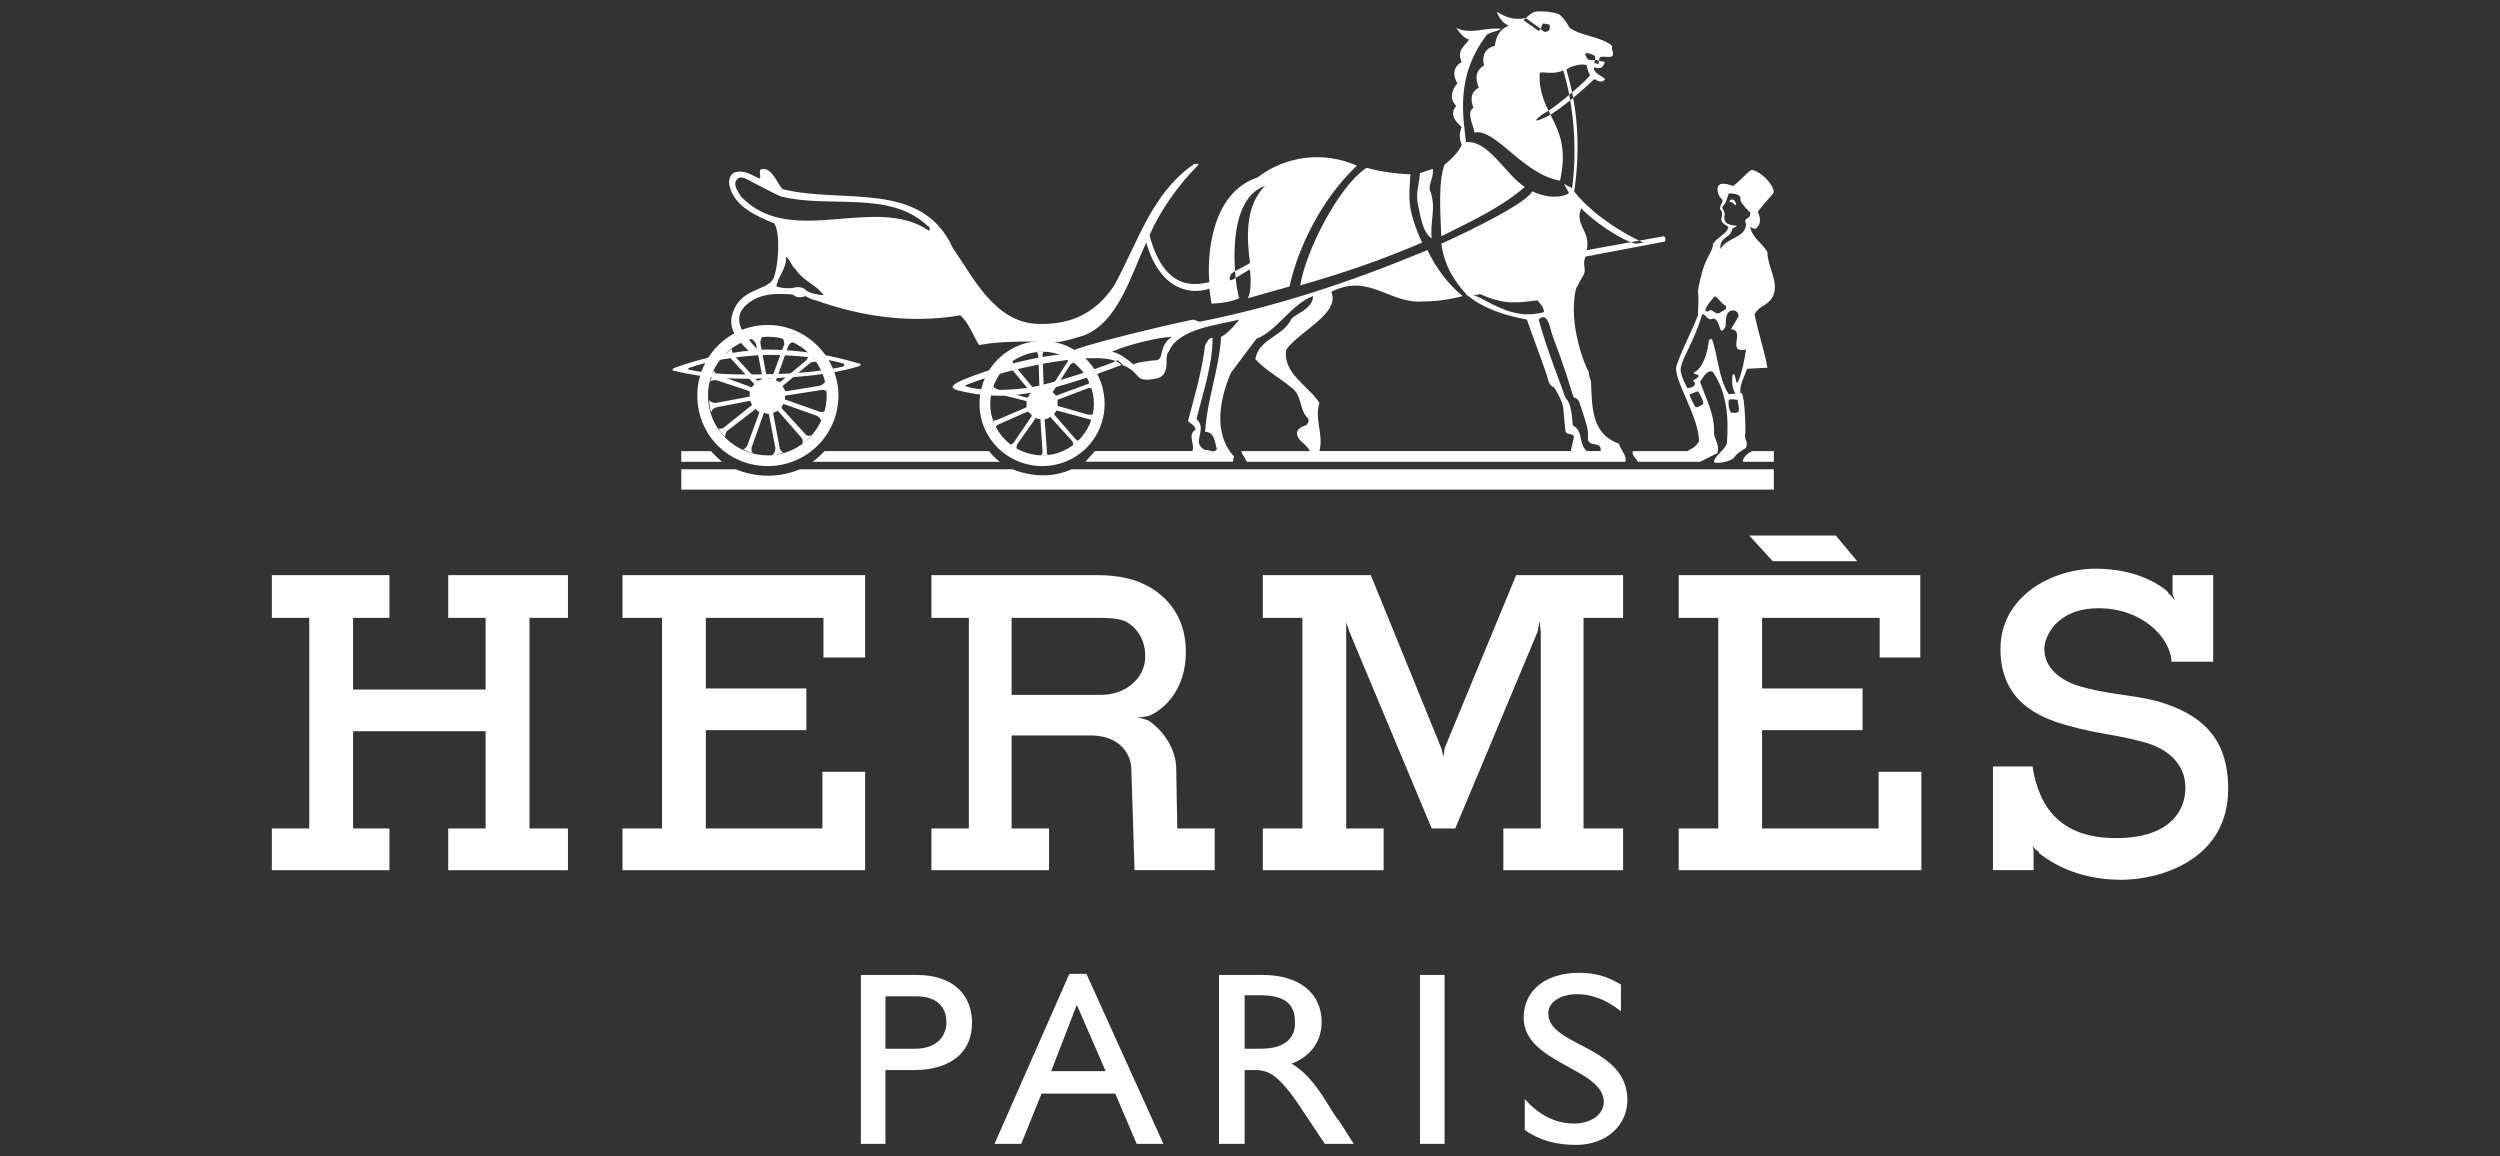 <svg width="160" height="74" viewBox="0 0 160 74" fill="none" xmlns="http://www.w3.org/2000/svg">
<rect x="0" y="0" width="160" height="74" fill="#333333" stroke="none"/>
<path fill-rule="evenodd" clip-rule="evenodd" d="M17.397 36.807H24.924V39.545H22.597V44.128H31.081V39.545H28.686V36.807H36.349V39.545H33.886V53.023H36.349V55.691H28.686V53.023H31.081V46.797H22.597V53.023H24.924V55.691H17.397V53.023H19.792V39.545H17.397V36.807ZM107.435 36.807H122.899V42.076H120.299V39.545H112.773V44.061H119.203V46.728H112.773V53.023H120.231V49.397H122.967V55.691H107.435V53.023H109.967V39.545H107.435V36.807ZM39.838 36.807H55.369V42.076H52.701V39.545H45.175V44.061H51.606V46.728H45.175V53.023H52.633V49.397H55.369V55.691H39.838V53.023H42.37V39.545H39.838V36.807ZM111.951 34.276H117.493L118.862 35.918H113.457L111.951 34.276ZM138.087 44.881C136.171 44.401 134.872 44.471 132.887 43.855C131.176 43.239 130.835 42.212 130.835 41.528C130.835 40.775 131.587 38.928 134.324 38.928C137.061 38.928 138.908 40.775 138.977 42.349H141.645V36.807H139.045V38.04L139.182 38.382C139.113 38.382 139.045 38.176 138.771 37.971V37.903C138.019 37.218 136.445 36.397 134.119 36.397C131.314 36.397 128.03 38.176 128.03 41.528C128.03 44.813 130.356 45.907 132.409 46.455C134.393 47.002 135.419 47.002 137.129 47.48C138.771 47.891 139.866 48.917 139.866 50.422C139.866 51.791 138.977 53.638 135.419 53.638C131.929 53.638 130.493 51.722 130.082 49.054H127.55V55.69H130.15V54.459L130.082 54.116C130.082 54.116 130.15 54.321 130.492 54.526V54.596C131.791 55.622 133.571 56.306 135.76 56.306C138.291 56.306 142.603 55.007 142.603 50.491C142.603 47.208 140.892 45.702 138.087 44.881ZM101.347 53.023V39.545H103.878V36.807H97.036L92.452 47.891L92.384 48.44L92.247 47.891L87.731 36.807H80.821V39.545H83.352V53.023H80.821V55.691H88.552V53.023H86.157V39.818L86.364 40.435L91.631 53.023H93.137L98.405 40.435L98.542 39.749L98.61 40.502V53.023H96.215V55.691H103.878V53.023H101.347ZM46.201 29.555H43.601V28.872H45.517C45.586 29.008 45.996 29.35 46.201 29.555ZM111.541 29.555C111.541 29.282 111.814 29.008 112.157 28.872H113.526V29.555H111.541ZM68.574 30.034C67.411 30.581 65.974 30.513 64.811 30.034H51.196C50.545 30.305 49.848 30.445 49.143 30.445C48.439 30.445 47.741 30.305 47.091 30.034H43.601V31.334H113.526V30.034H68.574ZM52.017 29.555C52.222 29.418 52.701 28.94 52.769 28.872H63.306C63.442 29.077 63.785 29.419 63.99 29.555H52.017ZM66.727 29.145C68.506 29.145 70.011 27.64 70.011 25.861C70.011 24.014 68.506 22.508 66.727 22.508C65.838 22.509 64.986 22.863 64.358 23.492C63.73 24.12 63.376 24.972 63.375 25.861C63.375 27.64 64.88 29.145 66.727 29.145V29.829C64.469 29.829 62.69 28.05 62.69 25.861C62.69 23.603 64.469 21.824 66.727 21.824C68.916 21.824 70.695 23.603 70.695 25.861C70.694 26.913 70.276 27.922 69.532 28.666C68.788 29.41 67.779 29.828 66.727 29.829V29.145ZM53.659 25.314C53.659 22.85 51.606 20.798 49.143 20.798C46.612 20.798 44.627 22.85 44.627 25.314C44.627 27.846 46.612 29.829 49.143 29.829C51.606 29.829 53.659 27.845 53.659 25.314H52.906C52.906 27.435 51.195 29.145 49.143 29.145C48.639 29.146 48.141 29.047 47.675 28.855C47.21 28.663 46.788 28.381 46.432 28.025C46.076 27.669 45.794 27.246 45.601 26.781C45.409 26.316 45.31 25.817 45.311 25.314C45.311 23.193 47.022 21.551 49.143 21.551C49.637 21.549 50.127 21.646 50.584 21.834C51.042 22.023 51.457 22.3 51.807 22.65C52.157 23 52.434 23.415 52.622 23.872C52.811 24.329 52.907 24.819 52.906 25.314H53.659Z" fill="white"/>
<path fill-rule="evenodd" clip-rule="evenodd" d="M68.848 28.118L67.48 26.544V26.476C67.549 26.408 67.549 26.339 67.616 26.27L69.669 26.818C69.737 26.818 69.874 26.886 69.874 26.954C69.874 26.886 69.943 26.612 70.011 26.476C69.943 26.544 69.805 26.544 69.669 26.544L67.754 25.997C67.685 25.997 67.685 25.928 67.685 25.928V25.586L69.669 24.833C69.669 24.833 69.874 24.833 69.874 24.901C69.874 24.833 69.737 24.491 69.737 24.423C69.737 24.491 69.6 24.628 69.532 24.628L69.669 24.559L67.616 25.312C67.616 25.38 67.616 25.312 67.548 25.312C67.546 25.276 67.531 25.243 67.505 25.218C67.48 25.192 67.447 25.177 67.411 25.175C67.411 25.106 67.343 25.038 67.411 25.038L68.506 23.327C68.575 23.259 68.711 23.19 68.779 23.19C68.711 23.19 68.438 22.985 68.3 22.916C68.369 22.916 68.369 23.122 68.3 23.19L67.206 24.901H67.069C67.069 24.901 66.932 24.832 66.864 24.832C66.864 24.832 66.795 24.832 66.795 24.763L66.726 22.78C66.726 22.642 66.726 22.506 66.864 22.506H66.316C66.385 22.506 66.453 22.711 66.453 22.78L66.522 24.763C66.522 24.832 66.453 24.832 66.453 24.832C66.453 24.832 66.316 24.901 66.248 24.969C66.248 24.969 66.18 24.969 66.18 24.901L64.88 23.327C64.811 23.259 64.811 23.122 64.811 23.053C64.743 23.122 64.469 23.327 64.401 23.395C64.469 23.395 64.606 23.464 64.674 23.533L65.974 25.106V25.175C65.905 25.175 65.837 25.312 65.837 25.38C65.837 25.38 65.769 25.449 65.7 25.449L63.784 24.901C63.647 24.833 63.579 24.764 63.579 24.696C63.579 24.764 63.442 25.106 63.442 25.175C63.442 25.175 63.647 25.106 63.715 25.175L65.631 25.654C65.7 25.654 65.7 25.722 65.7 25.722V26.064L63.784 26.886C63.715 26.886 63.579 26.954 63.579 26.886C63.579 26.954 63.647 27.227 63.715 27.365C63.715 27.296 63.853 27.159 63.921 27.159L65.769 26.338C65.837 26.338 65.837 26.407 65.837 26.407C65.905 26.407 65.974 26.475 65.974 26.544C66.042 26.544 66.042 26.612 66.042 26.612L64.879 28.323C64.81 28.392 64.742 28.459 64.674 28.459C64.742 28.529 65.016 28.733 65.084 28.733C65.015 28.733 65.084 28.528 65.084 28.459L66.247 26.818C66.247 26.749 66.315 26.749 66.315 26.749C66.384 26.818 66.453 26.818 66.521 26.818C66.589 26.818 66.589 26.818 66.589 26.886L66.726 28.939C66.726 29.008 66.657 29.144 66.589 29.144H67.136C66.999 29.144 66.999 29.008 66.999 28.87L66.863 26.886C66.863 26.818 66.931 26.818 66.931 26.818C66.999 26.818 67.136 26.749 67.205 26.681C67.205 26.681 67.274 26.681 67.274 26.749L68.642 28.255C68.642 28.323 68.71 28.459 68.71 28.529L69.052 28.186C68.984 28.255 68.848 28.118 68.848 28.118ZM49.006 22.713C50.922 22.713 52.838 22.918 53.932 23.26C54.069 23.26 54.069 23.397 53.932 23.466C52.769 23.739 50.853 23.944 49.074 23.944C47.296 24.013 45.38 23.944 44.148 23.671C44.012 23.671 44.012 23.533 44.148 23.533C45.244 23.124 47.091 22.782 49.006 22.713V22.371C46.954 22.44 44.901 22.918 43.191 23.534C42.985 23.602 42.985 23.739 43.191 23.739C45.106 24.219 47.091 24.287 49.074 24.219C50.99 24.15 53.043 24.013 54.89 23.466C55.164 23.397 55.096 23.26 54.958 23.26C53.029 22.672 51.023 22.373 49.006 22.371V22.713Z" fill="white"/>
<path fill-rule="evenodd" clip-rule="evenodd" d="M69.327 21.482C68.848 21.619 68.027 21.892 67.616 21.892C67.274 21.892 65.564 21.823 64.401 21.892C62.827 21.96 62.69 22.166 62.622 22.029C62.28 21.482 62.006 20.66 61.459 20.181C58.243 20.729 55.096 20.25 52.222 19.224V18.813C52.428 18.881 52.565 18.881 52.701 18.881C52.222 18.198 51.401 17.991 50.922 17.239C50.648 17.034 50.58 16.623 50.306 16.418C50.375 17.171 49.759 17.718 49.691 18.333C50.101 18.471 50.648 18.471 50.854 18.402C51.128 18.333 51.47 18.402 51.607 18.608C51.812 18.676 51.949 18.813 52.222 18.813V19.224C51.88 19.154 51.812 19.087 51.539 18.95C51.197 19.088 50.923 19.019 50.786 18.882C50.717 18.813 50.033 18.813 49.759 18.813C48.87 18.813 47.912 19.155 47.433 19.908C47.227 20.318 47.296 20.797 47.501 21.14C47.638 21.345 48.254 22.234 48.664 22.507L48.117 22.645C47.296 21.892 46.68 21.208 46.817 20.318C47.228 18.403 49.006 18.676 49.485 17.856C49.827 17.103 49.964 14.914 49.554 14.298C48.391 13.819 46.954 13.203 46.68 11.834C46.612 11.492 46.749 11.082 47.091 11.013C47.706 10.877 48.117 11.219 48.596 11.424C48.801 11.287 48.391 10.809 48.87 10.809C49.485 10.809 49.896 12.04 50.101 12.109L50.033 12.587C49.623 12.451 48.117 11.63 47.98 11.561C47.706 11.424 47.364 11.219 47.159 11.492C46.885 11.834 47.228 12.245 47.433 12.587C50.648 15.94 55.985 12.382 59.474 14.776C59.543 14.571 59.474 14.503 59.337 14.434C56.943 12.177 53.111 13.34 50.033 12.587L50.101 12.109C53.932 13.066 58.996 11.493 60.98 15.872C62.279 17.72 63.648 20.661 66.453 20.73C68.711 20.798 70.216 19.909 71.311 18.267C72.816 15.53 73.705 12.383 76.373 10.535C76.647 10.398 76.784 10.535 76.647 10.604C75.347 11.903 74.184 13.615 73.568 15.051C74.594 18.951 76.852 18.13 77.399 18.062C77.262 16.625 77.399 12.383 80.478 11.357C81.372 10.668 82.436 10.235 83.556 10.102C84.677 9.97 85.812 10.143 86.842 10.604C84.447 12.862 83.01 16.077 82.531 18.335L79.863 19.088C80.068 18.677 80.068 17.993 80 17.241C79.726 17.377 79.453 17.582 78.837 17.924C78.563 17.993 78.768 17.582 78.768 17.582C78.768 17.446 79.452 17.172 79.999 16.83C79.794 15.256 79.657 13.204 80.957 11.904C78.289 12.793 79.042 18.404 79.315 19.088C78.562 19.43 77.537 19.43 77.537 19.43L77.399 18.472C76.236 18.883 74.252 18.609 73.362 15.53C72.406 17.514 71.584 20.66 69.327 21.482ZM111.063 13.135C110.926 12.998 110.856 12.929 110.72 12.929C110.651 12.861 110.72 12.792 110.788 12.792C110.857 12.724 110.994 12.792 111.063 12.929C111.131 12.998 111.131 13.135 111.063 13.135Z" fill="white"/>
<path fill-rule="evenodd" clip-rule="evenodd" d="M49.827 26.34L51.264 27.982C51.401 28.119 51.401 28.324 51.333 28.393C51.538 28.324 51.812 27.982 51.948 27.845C51.879 27.913 51.606 27.913 51.538 27.776L50.033 26.134V25.997L50.101 25.929C50.101 25.86 50.169 25.86 50.169 25.86L52.29 26.613C52.496 26.75 52.564 26.887 52.564 26.955C52.633 26.819 52.769 26.408 52.838 26.271C52.769 26.34 52.564 26.408 52.427 26.34L50.306 25.587C50.238 25.587 50.238 25.587 50.238 25.519V25.382C50.238 25.314 50.306 25.314 50.306 25.314L52.496 24.972C52.769 24.903 52.906 25.04 52.906 25.108C52.906 24.972 52.838 24.492 52.838 24.355C52.838 24.424 52.7 24.629 52.427 24.697L50.306 25.039C50.238 25.039 50.238 24.971 50.238 24.971C50.169 24.902 50.169 24.834 50.101 24.765V24.697L51.812 23.261C52.017 23.124 52.222 23.124 52.29 23.192C52.154 23.055 51.88 22.713 51.743 22.576C51.812 22.645 51.743 22.85 51.606 23.055L49.964 24.424C49.895 24.492 49.895 24.492 49.895 24.424C49.827 24.424 49.758 24.424 49.69 24.355C49.69 24.355 49.622 24.286 49.69 24.286L50.443 22.165C50.469 22.092 50.514 22.028 50.575 21.979C50.635 21.931 50.708 21.901 50.785 21.892C50.648 21.823 50.169 21.618 50.032 21.618C50.1 21.618 50.238 21.892 50.169 22.096L49.416 24.149C49.416 24.218 49.347 24.218 49.347 24.218H49.142L49.073 24.149L48.663 21.96C48.663 21.686 48.8 21.55 48.8 21.55C48.663 21.55 48.253 21.619 48.047 21.687C48.115 21.687 48.321 21.824 48.389 22.029L48.8 24.15C48.8 24.219 48.8 24.219 48.731 24.287C48.663 24.287 48.595 24.355 48.526 24.355H48.457L46.954 22.713C46.817 22.507 46.817 22.303 46.886 22.303C46.749 22.371 46.407 22.645 46.339 22.782C46.407 22.782 46.612 22.782 46.749 22.918L48.255 24.561V24.63L48.117 24.766H48.049L45.997 24.014C45.791 23.945 45.655 23.74 45.723 23.672C45.586 23.877 45.517 24.288 45.449 24.425C45.517 24.356 45.723 24.288 45.928 24.356L47.98 25.04V25.382L45.791 25.792C45.586 25.792 45.381 25.655 45.381 25.587C45.381 25.792 45.45 26.271 45.518 26.408C45.518 26.339 45.586 26.134 45.86 26.066L47.981 25.655C47.981 25.655 48.05 25.655 48.05 25.724C48.05 25.792 48.05 25.792 48.118 25.861V25.929L46.407 27.297C46.202 27.503 45.997 27.434 45.997 27.366C45.997 27.572 46.339 27.913 46.407 27.982C46.407 27.913 46.407 27.708 46.545 27.572L48.324 26.204C48.324 26.135 48.324 26.135 48.392 26.204L48.529 26.34C48.598 26.34 48.598 26.34 48.598 26.409L47.845 28.461C47.776 28.666 47.571 28.804 47.503 28.735C47.64 28.804 48.05 29.008 48.256 29.008C48.119 29.008 48.05 28.803 48.119 28.598L48.872 26.477C48.872 26.477 48.872 26.409 48.941 26.409C49.009 26.477 49.077 26.477 49.146 26.477C49.146 26.477 49.214 26.477 49.214 26.546L49.625 28.666C49.625 28.94 49.488 29.077 49.42 29.145C49.625 29.145 50.035 29.008 50.173 28.939C50.104 29.008 49.899 28.803 49.899 28.666L49.489 26.477V26.408C49.557 26.408 49.626 26.34 49.694 26.34C49.759 26.271 49.759 26.271 49.827 26.34ZM110.104 13.408C110.035 13.339 110.104 13.271 110.104 13.202C110.173 12.997 110.24 12.997 110.24 12.792C109.899 12.518 109.83 11.971 110.035 11.834C110.24 11.629 110.925 11.903 110.925 11.903C111.541 11.424 111.746 11.082 112.088 10.877C112.567 10.877 113.524 11.766 113.524 12.314C113.387 12.519 113.044 12.861 112.498 13.545C112.704 14.024 112.704 14.366 112.361 14.64C112.293 14.64 112.156 14.64 112.018 14.503C112.088 15.187 112.84 15.597 113.114 16.145C113.114 17.24 114.277 18.608 112.977 19.497C112.704 19.634 112.429 19.839 112.294 20.113C112.499 21.208 112.909 22.371 113.115 23.534L111.814 23.602C111.678 24.013 111.268 24.765 111.404 25.176C111.404 25.176 111.336 25.107 111.474 25.176C111.679 25.45 111.747 27.708 111.679 27.913C111.679 28.187 111.885 28.187 111.747 28.666C111.61 28.734 111.064 29.076 110.995 29.282C110.652 29.623 109.696 29.692 109.696 29.555C109.696 29.213 110.379 28.802 110.517 28.392C110.653 26.75 110.517 25.107 109.627 23.808C109.285 23.602 109.011 24.15 108.805 24.424C109.148 25.449 109.764 26.544 109.696 27.707C109.696 28.049 110.106 28.529 109.901 29.007L108.805 29.555H104.837C104.701 29.349 104.427 29.144 104.496 28.871H108.052C108.052 28.733 108.395 28.802 108.737 28.255C108.737 26.613 107.025 24.218 107.3 23.397C107.642 22.37 108.121 21.55 108.668 20.181L108.942 20.113C108.326 22.165 107.436 23.192 107.573 23.808C107.642 24.15 107.779 24.423 107.984 24.834L108.121 25.244C108.189 25.449 108.394 25.928 108.531 26.065C108.736 26.065 108.874 25.928 109.01 25.86C109.01 25.586 108.804 25.244 108.667 25.038L108.121 25.244L107.984 24.834C108.394 24.834 108.667 24.56 108.326 24.355C109.285 23.876 108.121 24.012 108.462 23.808C109.01 23.534 109.285 22.507 109.352 21.892C109.352 21.755 109.42 21.686 109.558 21.686C109.968 22.781 109.968 24.218 110.652 25.244V25.586C110.584 25.86 110.652 26.202 110.789 26.407C111.405 26.475 111.336 26.338 111.199 25.586C111.063 25.586 110.789 25.518 110.652 25.586V25.244C110.721 25.176 110.995 25.244 111.063 25.176C110.857 24.834 110.857 24.56 110.857 24.218C110.857 24.012 110.994 23.602 111.131 24.492C111.337 24.56 111.678 22.918 111.747 22.371C110.446 22.645 111.747 21.14 110.788 21.071L111.268 20.25C111.268 19.976 111.063 19.771 110.721 19.908L110.446 19.565C110.241 19.497 110.036 19.155 109.763 18.95C109.558 19.155 109.216 19.565 109.147 19.839C109.079 19.908 109.285 19.976 109.353 19.908C109.558 19.703 109.696 20.113 110.036 20.045C110.173 19.908 110.584 19.839 110.446 19.565L110.721 19.908C110.446 20.045 110.446 20.523 110.446 20.866C109.968 21.755 110.173 20.387 109.625 20.387C109.284 20.593 109.147 20.045 108.942 20.113L108.668 20.181C108.668 19.703 108.737 19.156 108.668 18.608C109.079 16.282 109.558 16.35 109.626 15.666C109.626 15.393 110.652 14.845 110.584 14.572C110.653 14.572 110.79 14.777 110.79 14.845C110.721 15.187 110.037 15.187 110.106 15.94C110.517 15.187 111.68 15.255 111.748 14.366C111.543 13.819 112.021 14.161 112.021 13.613C111.885 13.476 111.475 13.066 111.405 12.86C111.337 12.791 111.611 12.381 110.653 12.381C110.584 12.45 110.517 12.86 110.379 13.065C110.311 13.134 110.174 13.271 110.242 13.339C110.242 13.407 110.379 13.475 110.379 13.749C110.311 14.023 110.379 14.16 110.517 14.296C111.064 14.57 111.475 14.296 110.858 14.639C110.858 14.707 110.858 14.776 110.79 14.845C110.79 14.776 110.584 14.503 110.517 14.434C110.447 14.434 110.106 14.228 110.174 13.955C110.24 13.682 110.24 13.546 110.104 13.408ZM91.699 10.808C91.769 11.288 91.493 11.63 91.493 12.109C91.973 13.272 91.493 14.161 91.631 15.256C91.083 14.914 90.947 14.025 90.742 13.067C90.605 12.246 90.81 11.972 90.878 11.083L91.699 10.808ZM90.263 11.15C90.195 12.587 89.99 13.271 91.016 15.529C88.416 16.623 86.294 17.376 83.216 18.266C83.558 16.077 85.679 11.903 87.458 10.739C88.963 11.15 90.263 11.15 90.263 11.15Z" fill="white"/>
<path fill-rule="evenodd" clip-rule="evenodd" d="M83.557 27.229C82.874 27.434 82.874 27.845 83.284 28.256C83.557 28.46 83.831 28.803 83.831 28.871H79.453C79.453 29.077 79.658 29.213 79.794 29.555H104.014C104.152 29.213 103.741 28.802 103.604 28.392C101.893 27.776 101.893 26.203 101.825 24.423C101.825 24.355 101.688 24.15 101.688 23.808C101.483 23.534 100.321 20.729 100.867 18.471L101.277 17.718C101.62 17.239 101.209 16.965 101.483 16.418L106.546 15.46C106.614 15.391 106.614 15.187 106.478 15.118C106.478 15.05 106.546 15.118 106.478 15.118L101.552 16.008C101.825 14.776 100.73 14.365 101.209 13.339C101.892 14.092 103.741 15.391 104.699 15.597L105.178 15.529C103.947 14.982 101.758 13.681 100.526 11.972C100.389 11.972 100.252 11.834 100.116 11.766C100.116 11.903 100.457 12.314 100.389 12.382C100.389 12.382 99.568 12.929 98.062 12.245C97.584 13.202 92.247 15.597 92.247 15.597C92.453 17.103 93.137 18.06 93.889 18.881C93.683 18.744 93.958 19.018 93.889 18.881C94.984 19.771 96.283 20.181 97.722 20.455C97.995 21.276 99.02 23.944 99.089 24.355C99.226 24.765 99.431 24.765 99.431 24.765C99.569 24.902 100.047 25.791 100.047 26.133L100.184 27.57C100.253 27.912 100.663 27.639 100.732 27.98L100.526 28.87H101.552C101.005 28.391 101.347 27.57 100.662 27.228C100.594 26.406 100.526 25.791 100.184 25.449C99.911 24.628 99.02 22.439 98.472 20.454L98.815 19.975C97.309 20.386 96.147 19.838 94.779 19.086C93.753 18.606 94.369 19.017 94.709 18.812C96.352 19.565 97.173 19.359 98.404 19.223C98.541 19.428 98.815 19.633 98.815 19.975L98.472 20.454C98.814 20.112 99.087 20.317 99.293 21.275C99.567 22.096 99.84 22.712 100.046 23.396C100.32 24.08 100.526 24.97 100.73 25.449C100.73 25.449 100.936 25.449 101.072 25.722C101.552 27.228 101.687 27.433 101.619 28.117C101.756 28.664 102.509 28.186 102.44 28.87H84.446C84.719 27.775 84.104 26.817 84.446 25.791C83.762 24.696 82.052 23.875 82.325 22.369C83.146 21.206 85.815 20.043 85.199 18.675C87.662 17.443 88.894 19.496 91.152 19.29C91.973 19.29 92.862 19.153 93.615 18.948C92.657 18.195 91.836 17.033 91.358 16.006C86.569 17.99 81.915 19.564 76.784 20.591L76.373 20.453C75.895 20.522 68.095 22.301 68.369 22.643C65.427 22.848 62.005 24.079 61.253 24.49C60.911 24.695 60.842 24.832 61.253 24.969C64.401 25.79 67 25.174 71.858 23.327L71.516 23.053C71.242 23.258 67.274 24.627 65.7 24.832C64.058 25.037 62.621 24.969 61.937 24.763C61.732 24.695 61.732 24.695 61.868 24.626C64.948 23.395 70.9 22.3 71.721 23.327C72.199 23.464 72.542 23.737 72.816 24.079C73.089 24.422 73.637 24.285 74.047 24.217C74.594 24.079 74.663 23.601 74.663 23.122L74.047 23.053C73.773 23.053 72.678 23.19 72.542 23.327C72.132 22.985 71.721 22.643 71.173 22.505C72.268 22.027 74.047 21.616 75.005 21.548C74.115 22.163 74.526 22.916 74.047 23.053L74.663 23.122C74.663 22.848 74.663 22.643 74.8 22.506C75.416 21.001 78.016 20.796 79.315 20.453C79.315 20.453 78.631 21.343 78.152 21.548C78.016 23.669 77.263 25.517 77.126 27.638C77.741 27.638 77.741 28.322 77.879 28.733C77.673 29.075 77.399 28.733 77.126 28.802C76.168 28.322 77.331 27.502 76.578 26.817C76.989 25.107 77.605 23.396 77.605 21.617C77.331 21.617 77.263 21.891 77.126 22.096C76.92 23.806 76.442 25.38 76.031 26.953C76.168 27.09 76.511 27.227 76.511 27.501C75.963 27.843 76.511 28.458 76.305 28.869H70.079L69.463 29.552H78.905L78.973 29.21C77.606 27.705 78.084 25.516 78.768 23.874L80.41 21.685C81.779 21.137 82.6 19.496 84.036 18.948C84.036 19.701 83.146 19.974 82.668 20.385C82.12 21.548 80.546 21.685 80.341 22.985C80.956 23.669 81.847 24.148 82.6 24.764C83.352 25.243 83.146 26.269 83.694 26.748C83.832 26.887 83.694 27.161 83.557 27.229Z" fill="white"/>
<path fill-rule="evenodd" clip-rule="evenodd" d="M94.026 2.53C93.753 2.94 93.205 3.214 93.547 3.967C92.863 4.378 93.068 4.994 93.273 5.336C92.93 5.678 92.726 6.362 93.205 6.773C92.657 7.388 93.342 7.936 93.547 8.14C93.273 8.756 93.547 9.235 93.547 9.235C93.478 9.646 92.725 10.33 92.452 10.535C92.042 11.562 92.179 13.682 92.246 15.119C94.162 14.162 96.078 13.272 97.584 11.972C96.283 11.082 95.257 8.962 93.82 9.098C93.683 7.593 93.068 4.925 95.189 2.188C95.462 2.051 95.872 1.983 96.078 1.846C95.189 1.709 94.026 2.256 93.205 1.777C93.205 1.778 93.616 2.462 94.026 2.53Z" fill="white"/>
<path fill-rule="evenodd" clip-rule="evenodd" d="M98.61 1.846C98.61 1.914 98.883 2.051 98.883 2.051C98.883 2.051 99.158 1.983 99.158 1.914C99.158 1.846 99.226 1.641 99.158 1.573C99.088 1.573 98.883 1.504 98.747 1.504C98.747 1.504 98.61 1.778 98.61 1.846L98.473 1.983L97.515 1.299L97.652 1.162C97.652 1.162 98.062 0.751 98.268 0.751C98.473 0.682 99.568 0.751 99.842 0.956C100.047 1.162 100.184 1.298 100.457 1.777C101.21 2.324 102.442 2.324 103.195 2.94C103.057 3.145 103.4 3.487 103.126 3.624C102.921 3.693 102.442 3.555 102.373 3.693L102.305 4.103L102.031 4.034C102.031 4.034 102.168 3.555 102.031 3.555C101.894 3.487 101.62 3.35 101.483 3.418C101.415 3.487 101.483 3.555 101.553 3.692C101.553 3.829 101.894 3.897 102.1 3.829L102.373 3.897L102.716 3.966C102.579 4.308 102.511 4.444 102.031 4.308C101.894 4.65 102.647 4.923 102.716 5.061C102.646 5.198 102.511 5.334 102.031 5.061C102.031 5.061 100.047 6.977 98.884 7.524C97.653 8.072 98.816 7.25 98.816 7.25C99.363 7.045 101.758 4.992 101.758 4.788C101.688 4.65 101.552 4.377 101.552 4.172C101.21 4.035 100.526 4.24 100.252 4.445C100.389 5.061 101.483 8.14 100.662 12.792L100.526 12.656C101.278 8.14 100.046 4.514 100.046 4.514C99.363 4.788 98.883 4.583 98.542 4.651C98.405 7.456 100.662 7.867 99.841 11.562C97.446 11.151 95.737 8.209 94.368 8.482C94.298 8.003 93.82 7.183 94.298 6.908C94.162 6.498 94.025 5.951 94.641 5.609C94.436 5.061 94.368 4.583 94.984 4.173C94.846 3.83 94.914 3.078 95.667 2.94C95.737 2.325 96.01 1.846 96.557 1.641C95.941 1.367 95.804 0.751 95.804 0.751C96.352 1.094 96.83 1.299 97.651 1.162L98.61 1.846ZM75.347 53.023L75.278 49.192C75.278 48.029 74.526 46.796 73.5 46.112C73.294 46.044 72.952 45.906 72.678 45.906C72.952 45.906 73.294 45.906 73.637 45.769C74.663 45.291 75.895 43.99 75.895 41.733C75.895 40.022 75.211 38.723 73.979 37.833C72.816 37.011 71.516 36.807 70.147 36.807H59.612V39.544H62.006V53.023H59.612V55.691H67.138V53.023H64.743V47.07H69.943C71.722 47.138 72.406 48.301 72.406 49.259L72.611 55.69H77.742V53.022L75.347 53.023ZM70.489 44.471H64.743V39.544H70.148C70.764 39.544 71.448 39.544 71.995 39.75C72.679 40.093 73.296 40.846 73.296 42.007C73.295 43.445 71.995 44.471 70.489 44.471ZM58.653 62.396C61.117 62.396 62.211 63.765 62.211 65.475C62.211 67.186 61.048 68.485 58.448 68.485H56.669V73.207H55.096V62.397L58.653 62.396ZM56.669 67.118H58.585C59.748 67.118 60.569 66.501 60.569 65.407C60.569 64.585 60.09 63.765 58.653 63.765H56.668L56.669 67.118ZM74.458 73.207H72.747L71.379 69.991H66.659L65.359 73.207H63.648L68.438 62.327H69.532L74.458 73.207ZM67.274 68.554H70.764L68.917 64.311L67.274 68.554ZM92.452 73.207H90.879V62.396H92.452V73.207ZM103.742 64.722C102.716 63.901 101.758 63.628 100.937 63.628C99.911 63.628 99.089 64.106 99.089 64.859C99.089 66.981 104.152 66.911 104.152 70.401C104.152 72.043 102.784 73.274 100.868 73.274C99.636 73.274 98.542 73.001 97.584 72.317V70.333C98.473 71.359 99.569 71.907 100.732 71.907C102.031 71.907 102.646 71.154 102.646 70.538C102.646 68.349 97.515 68.074 97.515 65.134C97.515 63.355 98.952 62.259 101.072 62.259C102.031 62.259 102.851 62.465 103.741 63.012V64.722H103.742ZM85.816 71.907C85.61 71.633 85.405 71.359 85.2 71.017C84.379 69.648 83.694 68.69 82.668 68.075C83.9 67.596 84.584 66.639 84.584 65.407C84.584 63.56 83.147 62.397 80.821 62.397H78.016V73.207H79.657V68.485H80.341C81.162 68.485 81.847 68.76 83.283 70.949L84.789 73.207H86.636L85.816 71.907ZM80.684 67.118H79.657V63.696H80.684C82.258 63.696 82.873 64.312 82.873 65.339C82.941 66.228 82.463 67.118 80.684 67.118Z" fill="white"/>
</svg>
